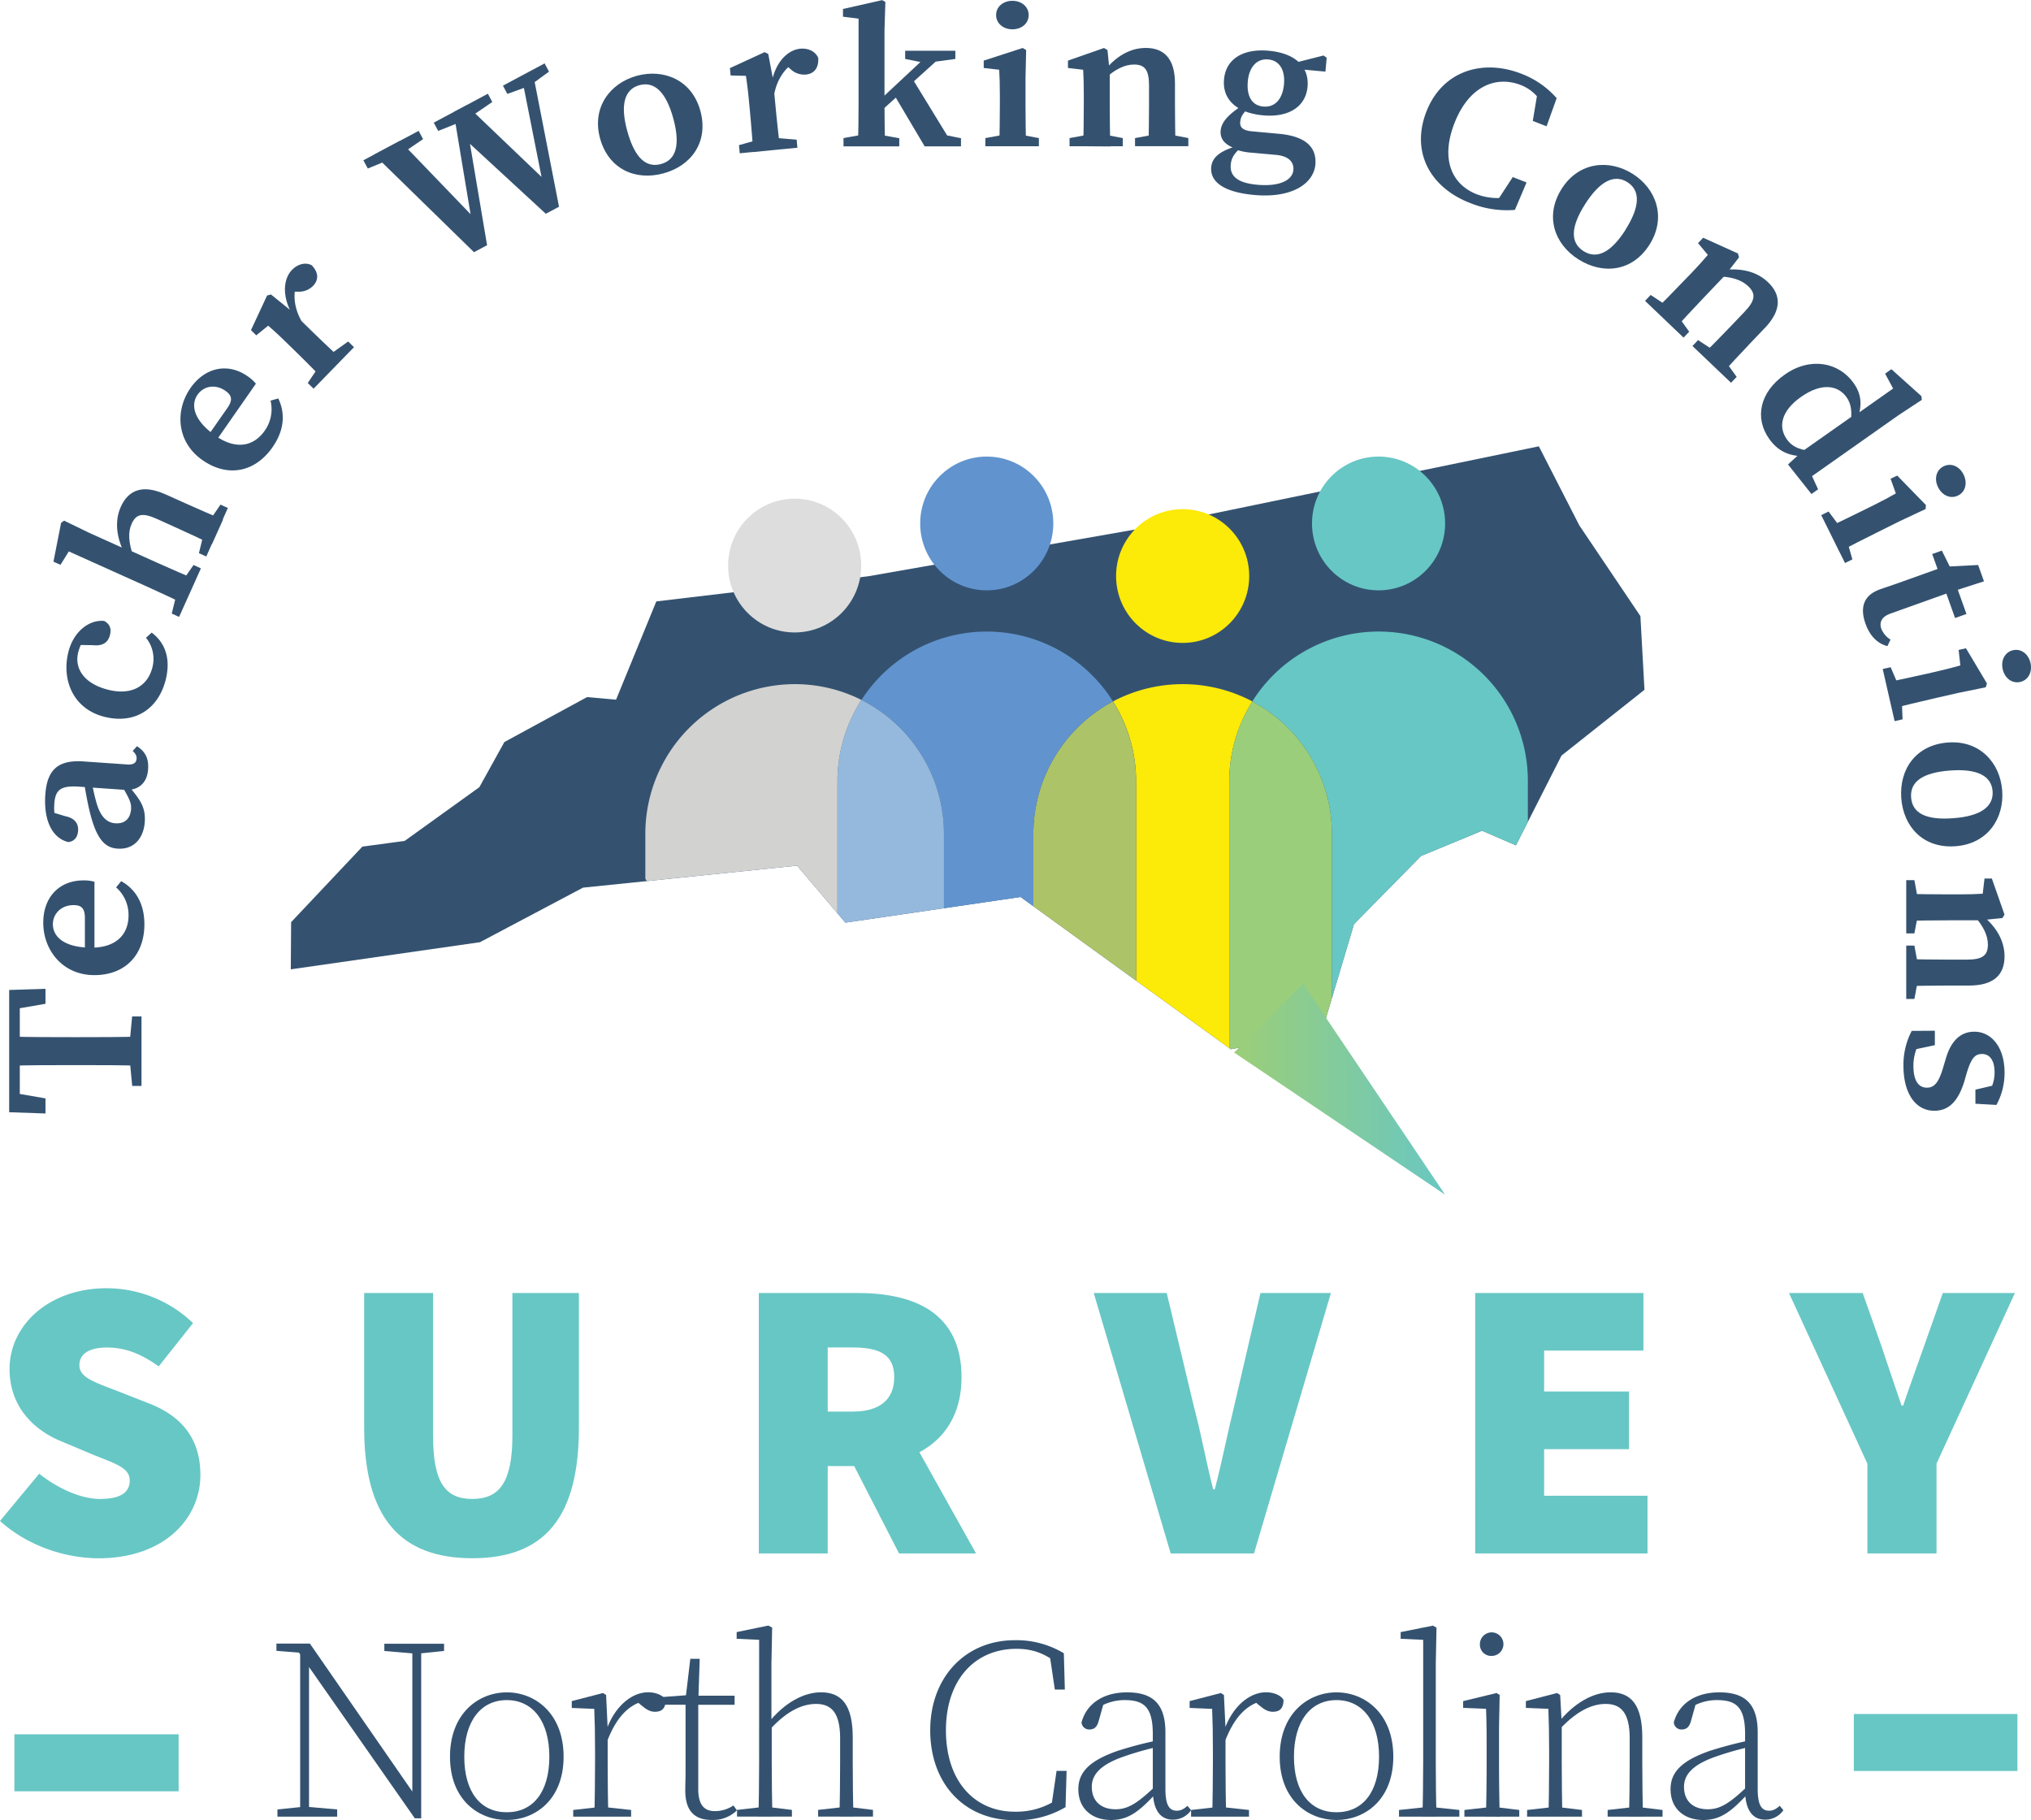 <svg xmlns="http://www.w3.org/2000/svg" xmlns:xlink="http://www.w3.org/1999/xlink" viewBox="0 0 828.75 742.65"><defs><style>.cls-1{fill:none;}.cls-2{clip-path:url(#clip-path);}.cls-3{fill:#345270;}.cls-14,.cls-4{fill:#67c7c5;}.cls-10,.cls-15,.cls-4,.cls-5,.cls-6,.cls-7,.cls-8,.cls-9{fill-rule:evenodd;}.cls-13,.cls-5{fill:#fcea09;}.cls-6{fill:#adc367;}.cls-12,.cls-7{fill:#6194ce;}.cls-8{fill:#95b9dc;}.cls-9{fill:#d2d2d1;}.cls-10{fill:#9ace7a;}.cls-11{fill:#ddd;}.cls-15{fill:url(#linear-gradient);}</style><clipPath id="clip-path" transform="translate(-10.92 -8.95)"><polygon class="cls-1" points="278.73 254.32 365.18 244.07 475.89 224.68 638.85 191.05 655.38 223.34 680.29 260.32 681.95 290.39 648.09 317.23 629.5 353.85 615.68 347.88 590.78 358.18 563.42 385.96 550.35 429.8 513.17 437.04 427.37 374.92 355.88 385.39 336.19 362.14 248.82 371.11 206.76 393.37 129.58 404.44 129.71 385.19 158.78 354.37 176.06 352.03 206.52 330.12 216.73 311.7 250.47 293.36 262.3 294.42 278.73 254.32"/></clipPath><linearGradient id="linear-gradient" x1="599.43" y1="204.06" x2="611.06" y2="204.06" gradientTransform="matrix(7.41, 0, 0, -7.41, -3935.52, 1955.57)" gradientUnits="userSpaceOnUse"><stop offset="0" stop-color="#9ace7a"/><stop offset="1" stop-color="#67c7c5"/></linearGradient></defs><g id="Layer_2" data-name="Layer 2"><g id="Layer_1-2" data-name="Layer 1"><g class="cls-2"><rect class="cls-3" x="104.44" y="81.02" width="608.23" height="401.57"/><path class="cls-4" d="M554.41,349.29a61.25,61.25,0,0,0-32.49-54.16,60.88,60.88,0,0,1,112.44,32.71V373L670,479.55,554.41,441.13Z" transform="translate(-10.92 -8.95)"/><path class="cls-5" d="M512.51,327.84V457a218.55,218.55,0,0,1-38,6.55V327.84a61.14,61.14,0,0,0-9.42-32.71,60.85,60.85,0,0,1,56.86,0A61.22,61.22,0,0,0,512.51,327.84Z" transform="translate(-10.92 -8.95)"/><path class="cls-6" d="M474.48,327.84V463.56q-9,.74-18.24.75A220,220,0,0,1,432.58,463V349.29a61.26,61.26,0,0,1,32.48-54.16A61.14,61.14,0,0,1,474.48,327.84Z" transform="translate(-10.92 -8.95)"/><path class="cls-7" d="M465.06,295.13a61.26,61.26,0,0,0-32.48,54.16V463A218.52,218.52,0,0,1,396.1,456V349.29a61.27,61.27,0,0,0-33.66-54.76,60.78,60.78,0,0,1,102.62.6Z" transform="translate(-10.92 -8.95)"/><path class="cls-8" d="M362.44,294.53a61.27,61.27,0,0,1,33.66,54.76V456a218.43,218.43,0,0,1-43.47-17.64V327.84A61.16,61.16,0,0,1,362.44,294.53Z" transform="translate(-10.92 -8.95)"/><path class="cls-9" d="M352.63,327.84V438.31a221.56,221.56,0,0,1-78.38-70.8V349.29a61.07,61.07,0,0,1,60.93-61.21,60.46,60.46,0,0,1,27.26,6.45A61.16,61.16,0,0,0,352.63,327.84Z" transform="translate(-10.92 -8.95)"/><path class="cls-10" d="M521.92,295.13a61.25,61.25,0,0,1,32.49,54.16v91.84A216.85,216.85,0,0,1,512.51,457V327.84A61.22,61.22,0,0,1,521.92,295.13Z" transform="translate(-10.92 -8.95)"/></g><ellipse class="cls-11" cx="324.26" cy="230.75" rx="27.16" ry="27.29"/><ellipse class="cls-12" cx="402.64" cy="213.57" rx="27.16" ry="27.29"/><ellipse class="cls-13" cx="482.58" cy="235.02" rx="27.16" ry="27.29"/><ellipse class="cls-14" cx="562.52" cy="213.57" rx="27.16" ry="27.29"/><polygon class="cls-15" points="589.68 487.44 503.57 429.43 531.68 401.32 589.68 487.44"/><path class="cls-3" d="M19,459.72l-4.34-5.18,14.82,2.55v6.16l-14.82-.51V412.86l14.82-.48v6.12l-14.82,2.56L19,415.91Zm20.89-16.2c-8.38,0-16.85,0-25.23.26V431.85c8.22.26,16.69.26,25.23.26h3.51c8.41,0,16.88,0,25.26-.26v11.93c-8.22-.26-16.69-.26-25.23-.26Zm23.73-7.07,1.22-12.8h3.82V452H64.87l-1.22-12.67Z" transform="translate(-10.92 -8.95)"/><path class="cls-3" d="M45,368.15a15.89,15.89,0,0,1,4.46.55v33.47H45.56V383.49c0-4.22-1.67-5.25-4.63-5.25-5,0-8.43,3.48-8.43,7.82,0,4.63,4,9.53,15.74,9.53,10.13,0,15.13-5.47,15.13-13.14A15,15,0,0,0,58.3,371l2.07-2.54c6.08,3.39,9.47,9.37,9.47,17.64,0,12.31-7.66,20.7-20.42,20.7-13,0-20.85-10.25-20.85-21.38C28.57,375,35.1,368.15,45,368.15Z" transform="translate(-10.92 -8.95)"/><path class="cls-3" d="M62.66,331.27l-19.44-1.36c-7.57-.53-9.74,1.3-10.14,7a26.61,26.61,0,0,0,.75,8.15l-2.51-5,6.2,1.89c3.87.77,5.47,3,5.27,5.87s-1.63,4.42-4,4.69c-6.4-1.51-10.13-8.58-9.38-19.33.71-10.16,5.13-14.3,15.69-13.56l17.72,1.23c2.61.19,3.71-.71,3.83-2.35.08-1.2-.44-2.07-1.58-3.16l1.75-1.93c3.63,2.37,4.82,5.22,4.53,9.4C71,328.22,67.67,331.23,62.66,331.27Zm-15.49,7.31c-.84-3.73-1.92-9.72-2.45-14l3.17.23a82.83,82.83,0,0,0,2.44,11.82c1.77,6.06,4.56,8,7.66,8.22,4.18.29,6.16-2.27,6.41-5.76.16-2.36-.58-4-3.05-8.32L59.69,328l1.51-1L64,330.32c4.18,5.06,6.37,8.08,6,13.95-.46,6.6-4.38,11.39-11.09,10.92C53.74,354.83,50.09,351.51,47.17,338.58Z" transform="translate(-10.92 -8.95)"/><path class="cls-3" d="M55.22,290.41c9.52,2.34,16-1.6,17.89-9.19a13.65,13.65,0,0,0-2.62-12.06l2.33-2.11c5.81,4.41,7.73,11,5.75,19.11-2.87,11.67-12.2,18.4-24.91,15.28S36,286.63,38.78,275.14c2-8.32,8.38-13.47,14.67-12.84,2.25,1.27,3,3.08,2.35,5.69-.76,3.1-3,4.63-6.92,4.19l-6.65-.09,4.35-4.33a19.09,19.09,0,0,0-3.77,7.44C41.3,281.34,44.81,287.85,55.22,290.41Z" transform="translate(-10.92 -8.95)"/><path class="cls-3" d="M39,233.93,35.6,239.4l-2.87-1.29,3.12-15.84,1.22-.9,10.31,5,15.19,6.84,1.08.19,11.53,5.2c4.6,2.07,12.28,5.43,15.7,6.77l-4.57,10.14c-3.27-1.66-10.88-5.19-15.48-7.26Zm39.48-23.27,7.76,3.49c4.75,2.14,12.28,5.44,15.7,6.78l-4.57,10.14c-3.27-1.67-10.73-5.12-15.48-7.26l-7-3.16c-5.84-2.63-8.44-2-10.25,2-1.57,3.48-1.26,7.68.7,13.29l-1,2.3-4.35-2L62,231.6l.22,4.12c-4-7.47-4.54-14.31-2-20C63.4,208.69,69.27,206.53,78.44,210.66ZM89.9,239.47l3,1.37L84,260.65l-3-1.37,2.17-8.79,1.76-3.9Zm6-17.37,5-7.27,3,1.37L95.09,236l-3-1.36,2.13-8.7Z" transform="translate(-10.92 -8.95)"/><path class="cls-3" d="M112,162.49a16.09,16.09,0,0,1,3.34,3L96.21,192.94,93,190.72l10.7-15.31c2.42-3.46,1.65-5.26-.78-7-4.1-2.86-8.9-2-11.39,1.59-2.65,3.79-2.15,10.12,7.44,16.82,8.31,5.8,15.53,4.18,19.93-2.1a15.1,15.1,0,0,0,2.42-12.31l3.15-.9c3,6.26,2.39,13.11-2.34,19.89-7,10.09-18.14,12.58-28.6,5.27-10.68-7.46-11.22-20.34-4.84-29.47C94.66,158.75,104,156.85,112,162.49Z" transform="translate(-10.92 -8.95)"/><path class="cls-3" d="M130.65,151.49l-3.09-3c-3.2-3.13-4.75-4.51-7.21-6.66l-4.85,3.94-2.17-2.12,6.57-14.13,1.59-.43,7.88,6.37L138,143.9c3.61,3.52,9.68,9.31,12.43,11.74l-7.76,8C140.21,160.92,134.26,155,130.65,151.49Zm-3.92-11.56,4.06-4.17-.16,2.18c-4.79-7.69-4.19-15.14-.55-18.88,2.23-2.29,5.35-3.25,8-1.91,2.83,2.89,3,5.95.56,8.47a8.1,8.1,0,0,1-6.29,2.33l-3.52,0,2.88-2.67c-1.3,4.72-.5,9.92,2.38,14.91l-3.65,3.33Zm9.77,25.29,5.13-7.61,3.89-4,7.46-5.33,2.39,2.32-16.49,16.93Z" transform="translate(-10.92 -8.95)"/><path class="cls-3" d="M172,73.18,161,77.71l-1.8-3.37,22.55-12,1.8,3.37-9.37,6.38Zm24-18.54,5.25-2.8,33.48,32-1.19,5.61-9.83-49.6,4.42-2.36,10.9,55.81-5.39,2.87L199.45,64.65l2.28-2.74L209.67,109l-5.33,2.85L163.53,72l10.55-5.63L205.8,99.31l-1.42,5.74ZM200,58.27l-10.28,4.1L187.91,59,210,47.19l1.8,3.37-9,6.16Zm26.21-14-8.27,3-1.8-3.37,17-9.09,1.8,3.37-7,5.1Z" transform="translate(-10.92 -8.95)"/><path class="cls-3" d="M255.75,65.32c-3.4-12.55,4.11-22.49,15.09-25.46s22.46,1.73,25.88,14.37S293,76.61,281.63,79.69C270.08,82.82,259.15,77.87,255.75,65.32Zm29.92-8c-2.94-10.84-7.74-15.26-13.79-13.63s-8,7.88-5,18.73,7.6,15.13,13.75,13.46S288.61,68.19,285.67,57.31Z" transform="translate(-10.92 -8.95)"/><path class="cls-3" d="M316.89,53.92l-.41-4.29c-.43-4.46-.71-6.51-1.19-9.74l-6.24-.14-.29-3,14.15-6.52,1.49.71,1.88,9.95,1.15,12c.48,5,1.36,13.36,1.88,17L318.24,71C318.07,67.29,317.36,58.94,316.89,53.92Zm-4.43,14.25,8.83-2.48,5.55-.53,9.15.77.31,3.31-23.53,2.24Zm8.92-25.6,5.8-.55-1.54,1.56c1.33-9,6.6-14.26,11.8-14.75,3.18-.31,6.18,1,7.35,3.73.28,4-1.56,6.48-5.07,6.81a8.11,8.11,0,0,1-6.3-2.29l-2.69-2.26,3.92-.17c-4,2.76-6.8,7.24-7.84,12.91l-4.93.17Z" transform="translate(-10.92 -8.95)"/><path class="cls-3" d="M370.87,9l1.33.74-.36,11.47V51.23c0,5.54.09,12.83.27,17.39H361c.17-4.56.26-11.85.26-17.1V16.57l-6.36-.81V12.61Zm7,56.34v3.33H355.11V65.29l9.07-1.63h4.28Zm19.72-35.64L366.42,57.86V53l25-23.34Zm-5.32,33.48,10.78,2.16v3.33H388.23l-12.7-21.45L383,40.69l16.3,26.63Zm-3.62-28.49L380.27,33V29.65h20.48V33L391,34.33Z" transform="translate(-10.92 -8.95)"/><path class="cls-3" d="M418.64,68.62c.18-3.66.27-12.05.27-17.1V47.67c0-4.48-.09-7-.27-10.26l-6.31-.73v-3l15.9-5.15,1.42.84-.27,11.41V51.52c0,5,.09,13.44.27,17.1Zm16.2-3.33v3.33H413V65.29l8.9-1.63h4.25ZM417.38,15.1c0-3.46,2.94-5.82,6.64-5.82s6.65,2.36,6.65,5.82-2.94,5.81-6.65,5.81S417.38,18.5,417.38,15.1Z" transform="translate(-10.92 -8.95)"/><path class="cls-3" d="M452.9,68.62c.17-3.66.26-12.05.26-17.1V47.25c0-4.48-.09-6.58-.26-9.84l-6.2-.73v-3l14.71-5.15,1.42.84.92,9.23v13c0,5,.09,13.44.27,17.1Zm16.18-3.33v3.33H447.35V65.29l8.91-1.63h4.28ZM490.37,43v8.5c0,5.21.09,13.44.26,17.1H479.51c.18-3.66.27-11.89.27-17.1v-7.7c0-6.38-1.76-8.52-6.13-8.52-3.76,0-7.69,1.9-11.93,5.8h-2.43V36.63h5.23L461,38.51c5.17-6.71,11.17-10,17.45-10C486,28.5,490.37,33,490.37,43Zm-3.25,20.64,8.7,1.63v3.33H474.07V65.29l8.81-1.63Z" transform="translate(-10.92 -8.95)"/><path class="cls-3" d="M538.68,78.34c.27-3-1.57-5.7-7.13-6.2l-9.76-.88a25.26,25.26,0,0,1-6.86-1.38l0-.39c-4.37-1.5-6.21-4-5.92-7.26.32-3.55,3.25-6.72,9.35-10.58l2,1.47c-2.15,1.91-3.17,3.38-3.37,5.6-.18,2,.85,3.46,4.78,3.81l10.89,1c11.4,1,15.58,5.76,15,12.56-.69,7.63-9.36,13.82-24.91,12.41-13.58-1.23-18.07-6-17.59-11.35.36-4,3.58-6.8,11.56-8.9l.8.68c-2.92,2.57-4.13,4.34-4.39,7.2-.46,5.09,3.43,7.53,10.84,8.2C533.2,85.16,538.31,82.4,538.68,78.34Zm-10-48.68c10.73,1,16.53,6.45,15.78,14.74C543.73,52.34,536.91,57,526.23,56s-16.59-6.48-15.85-14.66S517.93,28.69,528.67,29.66Zm-8.59,12.53c-.53,5.83,1.58,9.81,6.3,10.23,4.89.45,7.93-3.22,8.46-9.1.51-5.73-1.76-9.69-6.44-10.11S520.6,36.36,520.08,42.19ZM551,31.59l1.27.93-.51,5.65L539,37l.22-2.42Z" transform="translate(-10.92 -8.95)"/><path class="cls-3" d="M628.57,88.81l-1.58,4-5.72-1,6.93-10.62,5.63,2.2-4.75,11.2a39.94,39.94,0,0,1-18.35-2.84C594.56,85.48,586.47,71,593,54.39S616,32.92,631.63,39A36.44,36.44,0,0,1,646.12,49L642,60.48l-5.63-2.2,2.1-12.57,4.85,3.19-1.72,4.4c-2.86-5.3-6.27-8.15-10.09-9.64-9.89-3.87-21,.15-27,15.3s-1,25.34,9,29.25A23.86,23.86,0,0,0,628.57,88.81Z" transform="translate(-10.92 -8.95)"/><path class="cls-3" d="M648.2,85.92c7-11,19.41-12.09,29-6S691,97.73,684,108.77s-19,12.32-29,6S641.2,96.87,648.2,85.92Zm26,16.75c6-9.47,6.09-16,.81-19.38s-11.19-.59-17.24,8.88-6.09,15.79-.72,19.22S668.19,112.16,674.25,102.67Z" transform="translate(-10.92 -8.95)"/><path class="cls-3" d="M700.2,144.29l-2.3,2.41-15.72-15,2.3-2.41,7.56,5,3.1,2.95Zm-14-8.76c2.66-2.53,8.51-8.53,12-12.19l3-3.09c3.09-3.24,4.48-4.83,6.6-7.3l-4-4.81,2.09-2.19,14.2,6.42.44,1.59-5.7,7.32-8.93,9.37c-3.49,3.65-9.21,9.78-11.61,12.56Zm28.19,20,5.18,7.19-2.3,2.4-15.74-15,2.29-2.4,7.5,4.89Zm16.6-12.7L725.11,149c-3.59,3.77-9.2,9.78-11.6,12.55l-8-7.67c2.65-2.53,8.39-8.42,12-12.19l5.32-5.58c4.4-4.61,4.61-7.37,1.44-10.39-2.71-2.59-6.87-3.93-12.63-4L709.81,120l3.09-3.24,3.78,3.61-3.87-1.09c8.37-1.29,15,.46,19.54,4.8C737.85,129.35,737.92,135.58,731,142.86Z" transform="translate(-10.92 -8.95)"/><path class="cls-3" d="M740,188.13c2.51,3.56,6.17,4.66,11.72,4.92l-.9,1.76c-8.07,1-13.78-.83-18-6.83-6-8.46-3.89-19,6.37-26.2,10.48-7.39,22.15-5,28.13,3.5,3.65,5.18,3.58,10.11.51,17.55l-2,.35c1-5.91.59-9.3-1.41-12.14-3.43-4.87-10.11-6.13-18.59-.15C737.76,176.57,736.43,183,740,188.13Zm12.8,20.46-2.72,1.92-9.56-12.06,5.77-5.3,20.82-14.66,1-.24,15.3-10.78-3.28-6.07,2.57-1.82,12.26,11,.16,1.51-9.59,6.32-38.8,27.33,2-6Z" transform="translate(-10.92 -8.95)"/><path class="cls-3" d="M766.78,237.19l-3,1.48-9.71-19.54,3-1.48,5.42,7.25,1.89,3.8Zm-10.19-13C760,222.69,767.5,219,772,216.79l3.45-1.71c4-2,6.23-3.2,9.07-4.81l-2.15-6L785.1,203l11.69,12-.13,1.64-10.33,4.84-9.65,4.8c-4.52,2.24-12,6-15.19,7.84ZM804,199.21c3.09-1.53,6.52,0,8.16,3.37s.85,7-2.25,8.54-6.51-.05-8.16-3.37S800.91,200.73,804,199.21Z" transform="translate(-10.92 -8.95)"/><path class="cls-3" d="M778.61,265.54a9.35,9.35,0,0,0,3.73,4.37l-1.26,2.66c-3.94-1-7.09-4-8.92-9.09-2.37-6.62-.87-11.66,5.88-14.07,2.26-.81,4.12-1.38,7.11-2.45l16.39-5.86L799.35,235l3.94-1.41,4.78,9.61-4.25-3,14.28-.73,2.38,6.66-13.76,4.45-24.24,8.66C778.69,260.52,777.67,262.9,778.61,265.54Zm34.72-6.09-4.64,1.66-5.36-15,4.64-1.66Z" transform="translate(-10.92 -8.95)"/><path class="cls-3" d="M787.26,302.44l-3.24.74-4.86-21.27,3.24-.74,3.57,8.31.95,4.14Zm-6.85-15.05c3.61-.65,11.8-2.43,16.73-3.55l3.76-.86c4.36-1,6.8-1.65,9.94-2.54l-.7-6.32,3-.67,8.56,14.35-.51,1.57L810,291.65l-10.5,2.4c-4.92,1.13-13.08,3.08-16.61,4.07Zm51.9-13.15c3.36-.77,6.32,1.57,7.15,5.18s-.83,7-4.19,7.77-6.32-1.56-7.15-5.18S829,275,832.31,274.24Z" transform="translate(-10.92 -8.95)"/><path class="cls-3" d="M805.74,311.89c13-1,21.32,8.25,22.18,19.6s-5.9,21.73-19,22.72-21.29-7.81-22.19-19.59C785.87,322.69,792.77,312.88,805.74,311.89ZM808,342.78c11.2-.85,16.45-4.74,16-11s-6.24-9.31-17.45-8.45-16.28,4.62-15.8,11S796.77,343.64,808,342.78Z" transform="translate(-10.92 -8.95)"/><path class="cls-3" d="M788.76,373.59c3.67.18,12,.26,17.1.26h4.27c4.48,0,6.58-.08,9.84-.26l.73-6.2h3l5.16,14.71-.85,1.42-9.23.92H805.86c-5.05,0-13.43.09-17.1.27Zm3.33,16.18h-3.33V368.05h3.33l1.63,8.9v4.28Zm22.27,21.29h-8.5c-5.21,0-13.43.09-17.1.27V400.21c3.67.17,11.89.26,17.1.26h7.7c6.38,0,8.52-1.76,8.52-6.13,0-3.75-1.9-7.68-5.79-11.92V380h4.46v5.23l-1.88-3.56c6.71,5.17,10,11.17,10,17.45C828.89,406.71,824.42,411.06,814.36,411.06Zm-20.64-3.25-1.63,8.71h-3.33V394.76h3.33l1.63,8.81Z" transform="translate(-10.92 -8.95)"/><path class="cls-3" d="M791,429.55l9.44-.06v5.89l-10.26,2.18,1.72-4.63H795a19.3,19.3,0,0,0-3.31,10.92c0,5.9,2,8.87,5.52,8.87,3,0,4.76-2.12,6.48-7.79l1.32-4.4c2-6.62,5.7-10.65,11.54-10.65,6.7,0,12.33,5.95,12.33,16.78a27.42,27.42,0,0,1-3.31,13.1l-8.58-.48v-5.75l9.15-2.15-1.63,4h-2.57a14.94,14.94,0,0,0,2.86-9c0-4.68-1.9-7.4-5.08-7.4-3,0-4.42,1.75-6.28,7.77l-1,3.48c-2.66,8.57-6.69,11.91-12.25,11.91-7.33,0-12.57-6.62-12.57-18.46A29.88,29.88,0,0,1,791,429.55Z" transform="translate(-10.92 -8.95)"/><path class="cls-3" d="M131.9,681.78l4.57,1.71-12.75-1v-2.95h13.66l45.41,65.59v5.7h-2.6Zm-7.77,65.42,10.49-1.07h1.72l12.16,1.07v2.95H124.13Zm9.27-67.61,3.62,3.26v67.3H133.4Zm34.35,0h24.37v2.95l-10.28,1.07h-1.72l-12.37-1.07Zm11.42,0h3.62v71.29l-3.62-3.62Z" transform="translate(-10.92 -8.95)"/><path class="cls-3" d="M194.54,725.68c0-17.68,11.64-26.25,23.18-26.25S240.9,708,240.9,725.68s-11.72,25.83-23.18,25.83S194.54,743.36,194.54,725.68Zm40.54,0c0-14.46-6.76-23.09-17.36-23.09s-17.35,8.63-17.35,23.09,6.67,22.67,17.35,22.67S235.08,740.14,235.08,725.68Z" transform="translate(-10.92 -8.95)"/><path class="cls-3" d="M253.73,728.17v-5c0-6.69-.11-12.1-.32-17l-9.18-.38V703l12.75-3.3,1.26.8.64,13.58v14c0,6.49.1,17.27.31,22h-5.78C253.62,745.44,253.73,734.66,253.73,728.17Zm-8.91,19.25,10.9-1.23h1.41l11.32,1.23v2.73H244.82ZM256.24,714h3.86l-1.81,1.05c3.1-9.3,10-15.66,17.14-15.66,3.35,0,6.24,1.4,7.13,3.12,0,3.25-1.39,4.85-4.34,4.85-2.1,0-3.65-1-5.66-2.69l-2.39-2,5.13-.12c-7.48,1.37-12.68,6.66-16.57,16.65h-2.49Z" transform="translate(-10.92 -8.95)"/><path class="cls-3" d="M302.6,747.89a13.67,13.67,0,0,0,7.61-2.31l1.42,2a13.91,13.91,0,0,1-10.28,3.91c-7.47,0-10.92-4.2-10.8-12.45,0-2.2.11-4.21.11-7.55v-27H280.25v-3.08l13.35-1-3,2.21,2-16.89h3.84l-.59,17.88v35.21C295.81,745.22,298.23,747.89,302.6,747.89Zm8.08-47.1v3.71H293.23v-3.71Z" transform="translate(-10.92 -8.95)"/><path class="cls-3" d="M320.69,678l-9.18-.43v-2.73l12.91-2.66L326,673l-.3,14.87v23.86l.13,1.11v15.29c0,6.49.11,17.27.32,22h-5.78c.21-4.71.31-15.49.31-22Zm13.37,69.39v2.73h-22.4v-2.73l10.89-1.23H324Zm24.82-29.62v10.37c0,6.7.11,17.27.32,22h-5.78c.21-4.71.31-15.28.31-22V718.08c0-10.29-3.56-13.93-9.78-13.93-4.8,0-11.07,2-18.71,10.26h-1.83v-3.22h3.29l-2.54,1c6.91-8.71,14.87-12.78,21.8-12.78C354.22,699.43,358.88,704.42,358.88,717.8Zm-1.83,28.39,10.09,1.23v2.73H344.75v-2.73l10.89-1.23Z" transform="translate(-10.92 -8.95)"/><path class="cls-3" d="M443.57,742.21v3.34l-3.7.84,2.18-14.93h4.09l-.42,14.8A38.83,38.83,0,0,1,425,751.6c-20.7,0-34.5-15-34.5-36.7s14.43-36.75,34.52-36.75a37.52,37.52,0,0,1,20,5.33l.41,14.81h-4.09L439.07,683l3.95,1.16V688c-5.91-4.55-10.77-6.33-17.35-6.33-16.92,0-28.76,12.6-28.76,33.25,0,20.91,11.81,33.2,28.09,33.2A30,30,0,0,0,443.57,742.21Z" transform="translate(-10.92 -8.95)"/><path class="cls-3" d="M467.18,723.23a161.06,161.06,0,0,1,16.71-4.34v2.65a125.91,125.91,0,0,0-15.76,4.56c-8.86,3.36-11.7,7.39-11.7,11.86,0,6,3.91,9.17,9.72,9.17,5,0,8.85-2.48,15.45-8.68l1.53-1.38.6,2.44-1.8,1.86c-6.4,6.84-10.77,10.14-17.65,10.14-7.51,0-13.34-4.39-13.34-12.58C450.94,732.07,455.38,727.3,467.18,723.23Zm14.14,16.86V716.41c0-11.06-3.74-13.82-11.51-13.82a20.11,20.11,0,0,0-11.72,3.74l3.32-2.93-2.22,7.88c-.63,2.23-1.77,3.29-3.67,3.29a3.08,3.08,0,0,1-3.28-2.89c2.11-7.83,9.11-12.25,18.59-12.25,10.41,0,15.64,4.67,15.64,16.31v23.12c0,6.81,1.71,8.86,4.68,8.86,1.53,0,2.74-.63,4.33-2l1.47,1.8a9,9,0,0,1-7.41,3.85C484.22,751.38,481.57,747.2,481.32,740.09Z" transform="translate(-10.92 -8.95)"/><path class="cls-3" d="M505.84,728.17v-5c0-6.69-.1-12.1-.31-17l-9.18-.38V703l12.74-3.3,1.26.8.64,13.58v14c0,6.49.1,17.27.31,22h-5.77C505.74,745.44,505.84,734.66,505.84,728.17Zm-8.9,19.25,10.89-1.23h1.41l11.33,1.23v2.73H496.94ZM508.35,714h3.86l-1.81,1.05c3.1-9.3,10-15.66,17.15-15.66,3.34,0,6.23,1.4,7.12,3.12,0,3.25-1.39,4.85-4.34,4.85-2.09,0-3.65-1-5.66-2.69l-2.39-2,5.13-.12c-7.48,1.37-12.67,6.66-16.57,16.65h-2.49Z" transform="translate(-10.92 -8.95)"/><path class="cls-3" d="M533.1,725.68c0-17.68,11.64-26.25,23.18-26.25s23.18,8.57,23.18,26.25-11.72,25.83-23.18,25.83S533.1,743.36,533.1,725.68Zm40.54,0c0-14.46-6.77-23.09-17.36-23.09s-17.36,8.63-17.36,23.09,6.68,22.67,17.36,22.67S573.64,740.14,573.64,725.68Z" transform="translate(-10.92 -8.95)"/><path class="cls-3" d="M606.41,747.42v2.73H581.78v-2.73l11.64-1.23h1.41Zm-10.79-75.21,1.47.83-.3,14.87v40.26c0,6.83.11,16.2.32,22h-5.78c.21-5.78.32-15.15.32-22V678l-9.19-.43v-2.73Z" transform="translate(-10.92 -8.95)"/><path class="cls-3" d="M617.23,750.15c.21-4.71.31-15.49.31-22v-5c0-6.19,0-11.42-.25-17l-9.33-.38V703l13.64-3.3,1.26.8-.26,13v14.68c0,6.49.11,17.27.32,22Zm13.63-2.73v2.73H608.47v-2.73l10.89-1.23h1.41ZM614.8,679.89a4.8,4.8,0,1,1,4.8,4.67A4.57,4.57,0,0,1,614.8,679.89Z" transform="translate(-10.92 -8.95)"/><path class="cls-3" d="M642.73,750.15c.21-4.71.31-15.49.31-22v-5c0-6.69-.1-12.1-.31-17l-9.18-.38V703l12.74-3.3,1.26.8.64,11.64v16c0,6.49.1,17.27.31,22Zm13.72-2.73v2.73h-22.4v-2.73l10.9-1.23h1.41Zm24.61-29.62v10.37c0,6.7.11,17.27.32,22H675.6c.21-4.71.31-15.28.31-22V718.08c0-10.29-3.56-13.93-9.78-13.93-4.8,0-11.08,2.09-18.71,10.26h-1.83v-3.22h3.29l-2.45,1c6.9-8.71,14.78-12.78,21.71-12.78C676.4,699.43,681.06,704.42,681.06,717.8Zm-1.83,28.39,10.09,1.23v2.73h-22.4v-2.73l10.9-1.23Z" transform="translate(-10.92 -8.95)"/><path class="cls-3" d="M708.82,723.23a161.89,161.89,0,0,1,16.72-4.34v2.65a125.42,125.42,0,0,0-15.76,4.56c-8.86,3.36-11.7,7.39-11.7,11.86,0,6,3.91,9.17,9.71,9.17,5,0,8.86-2.48,15.45-8.68l1.54-1.38.6,2.44-1.8,1.86c-6.4,6.84-10.77,10.14-17.65,10.14-7.51,0-13.34-4.39-13.34-12.58C692.59,732.07,697,727.3,708.82,723.23ZM723,740.09V716.41c0-11.06-3.74-13.82-11.51-13.82a20.11,20.11,0,0,0-11.72,3.74l3.32-2.93-2.22,7.88c-.64,2.23-1.77,3.29-3.67,3.29a3.08,3.08,0,0,1-3.28-2.89c2.11-7.83,9.11-12.25,18.59-12.25,10.4,0,15.64,4.67,15.64,16.31v23.12c0,6.81,1.71,8.86,4.67,8.86,1.54,0,2.75-.63,4.33-2l1.48,1.8a9,9,0,0,1-7.41,3.85C725.87,751.38,723.22,747.2,723,740.09Z" transform="translate(-10.92 -8.95)"/><path class="cls-14" d="M10.92,629.51l16-19.29c7.52,6,17,10.3,24.85,10.3,8.5,0,12.09-2.78,12.09-7.52,0-5.07-5.39-6.7-14.38-10.3l-13.24-5.56c-11.45-4.58-21.42-14.22-21.42-29.59,0-18.15,16.35-33,39.56-33a51,51,0,0,1,35.31,14.22l-14,17.66c-7.2-5.07-13.41-7.69-21.26-7.69-6.86,0-11.11,2.45-11.11,7.2,0,5.06,6,6.86,15.69,10.62l12.92,5.07c13.24,5.23,20.76,14.39,20.76,29.1,0,18-15,34-41.53,34C37.73,644.71,22.36,639.81,10.92,629.51Z" transform="translate(-10.92 -8.95)"/><path class="cls-14" d="M159.52,591.42V536.49h28.12v58.2c0,19,4.9,25.83,16,25.83S220,613.65,220,594.69v-58.2h27.14v54.93c0,36.29-13.73,53.29-43.49,53.29S159.52,627.71,159.52,591.42Z" transform="translate(-10.92 -8.95)"/><path class="cls-14" d="M320.55,536.49h40.22c22.89,0,42.5,7.85,42.5,34.33,0,25.67-19.61,36.29-42.5,36.29h-12.1v35.64H320.55Zm38.26,48.39c11.11,0,17-4.9,17-14.06s-5.89-12.1-17-12.1H348.67v26.16Zm-3.11,14.88,19-18.64,34.49,61.63H377.77Z" transform="translate(-10.92 -8.95)"/><path class="cls-14" d="M457.22,536.49H487l11.11,46.43c3,11.28,4.91,22.23,7.85,33.68h.65c3-11.45,5.07-22.4,7.85-33.68l10.79-46.43H554L522.62,642.75h-34Z" transform="translate(-10.92 -8.95)"/><path class="cls-14" d="M612.86,536.49h68.66V560H641v16.68h34.65v23.54H641v19h42.18v23.54h-70.3Z" transform="translate(-10.92 -8.95)"/><path class="cls-14" d="M772.91,606.13l-32-69.64H771l7.84,22.23c2.62,8,5.23,15.37,8,23.71h.66c2.78-8.34,5.56-15.7,8.34-23.71l7.84-22.23h29.43l-32,69.64v36.62H772.91Z" transform="translate(-10.92 -8.95)"/><polyline class="cls-14" points="756.46 722.56 823.21 722.56 823.21 699.31 756.46 699.31"/><polyline class="cls-14" points="5.87 730.85 72.89 730.85 72.89 707.59 5.87 707.59"/></g></g></svg>